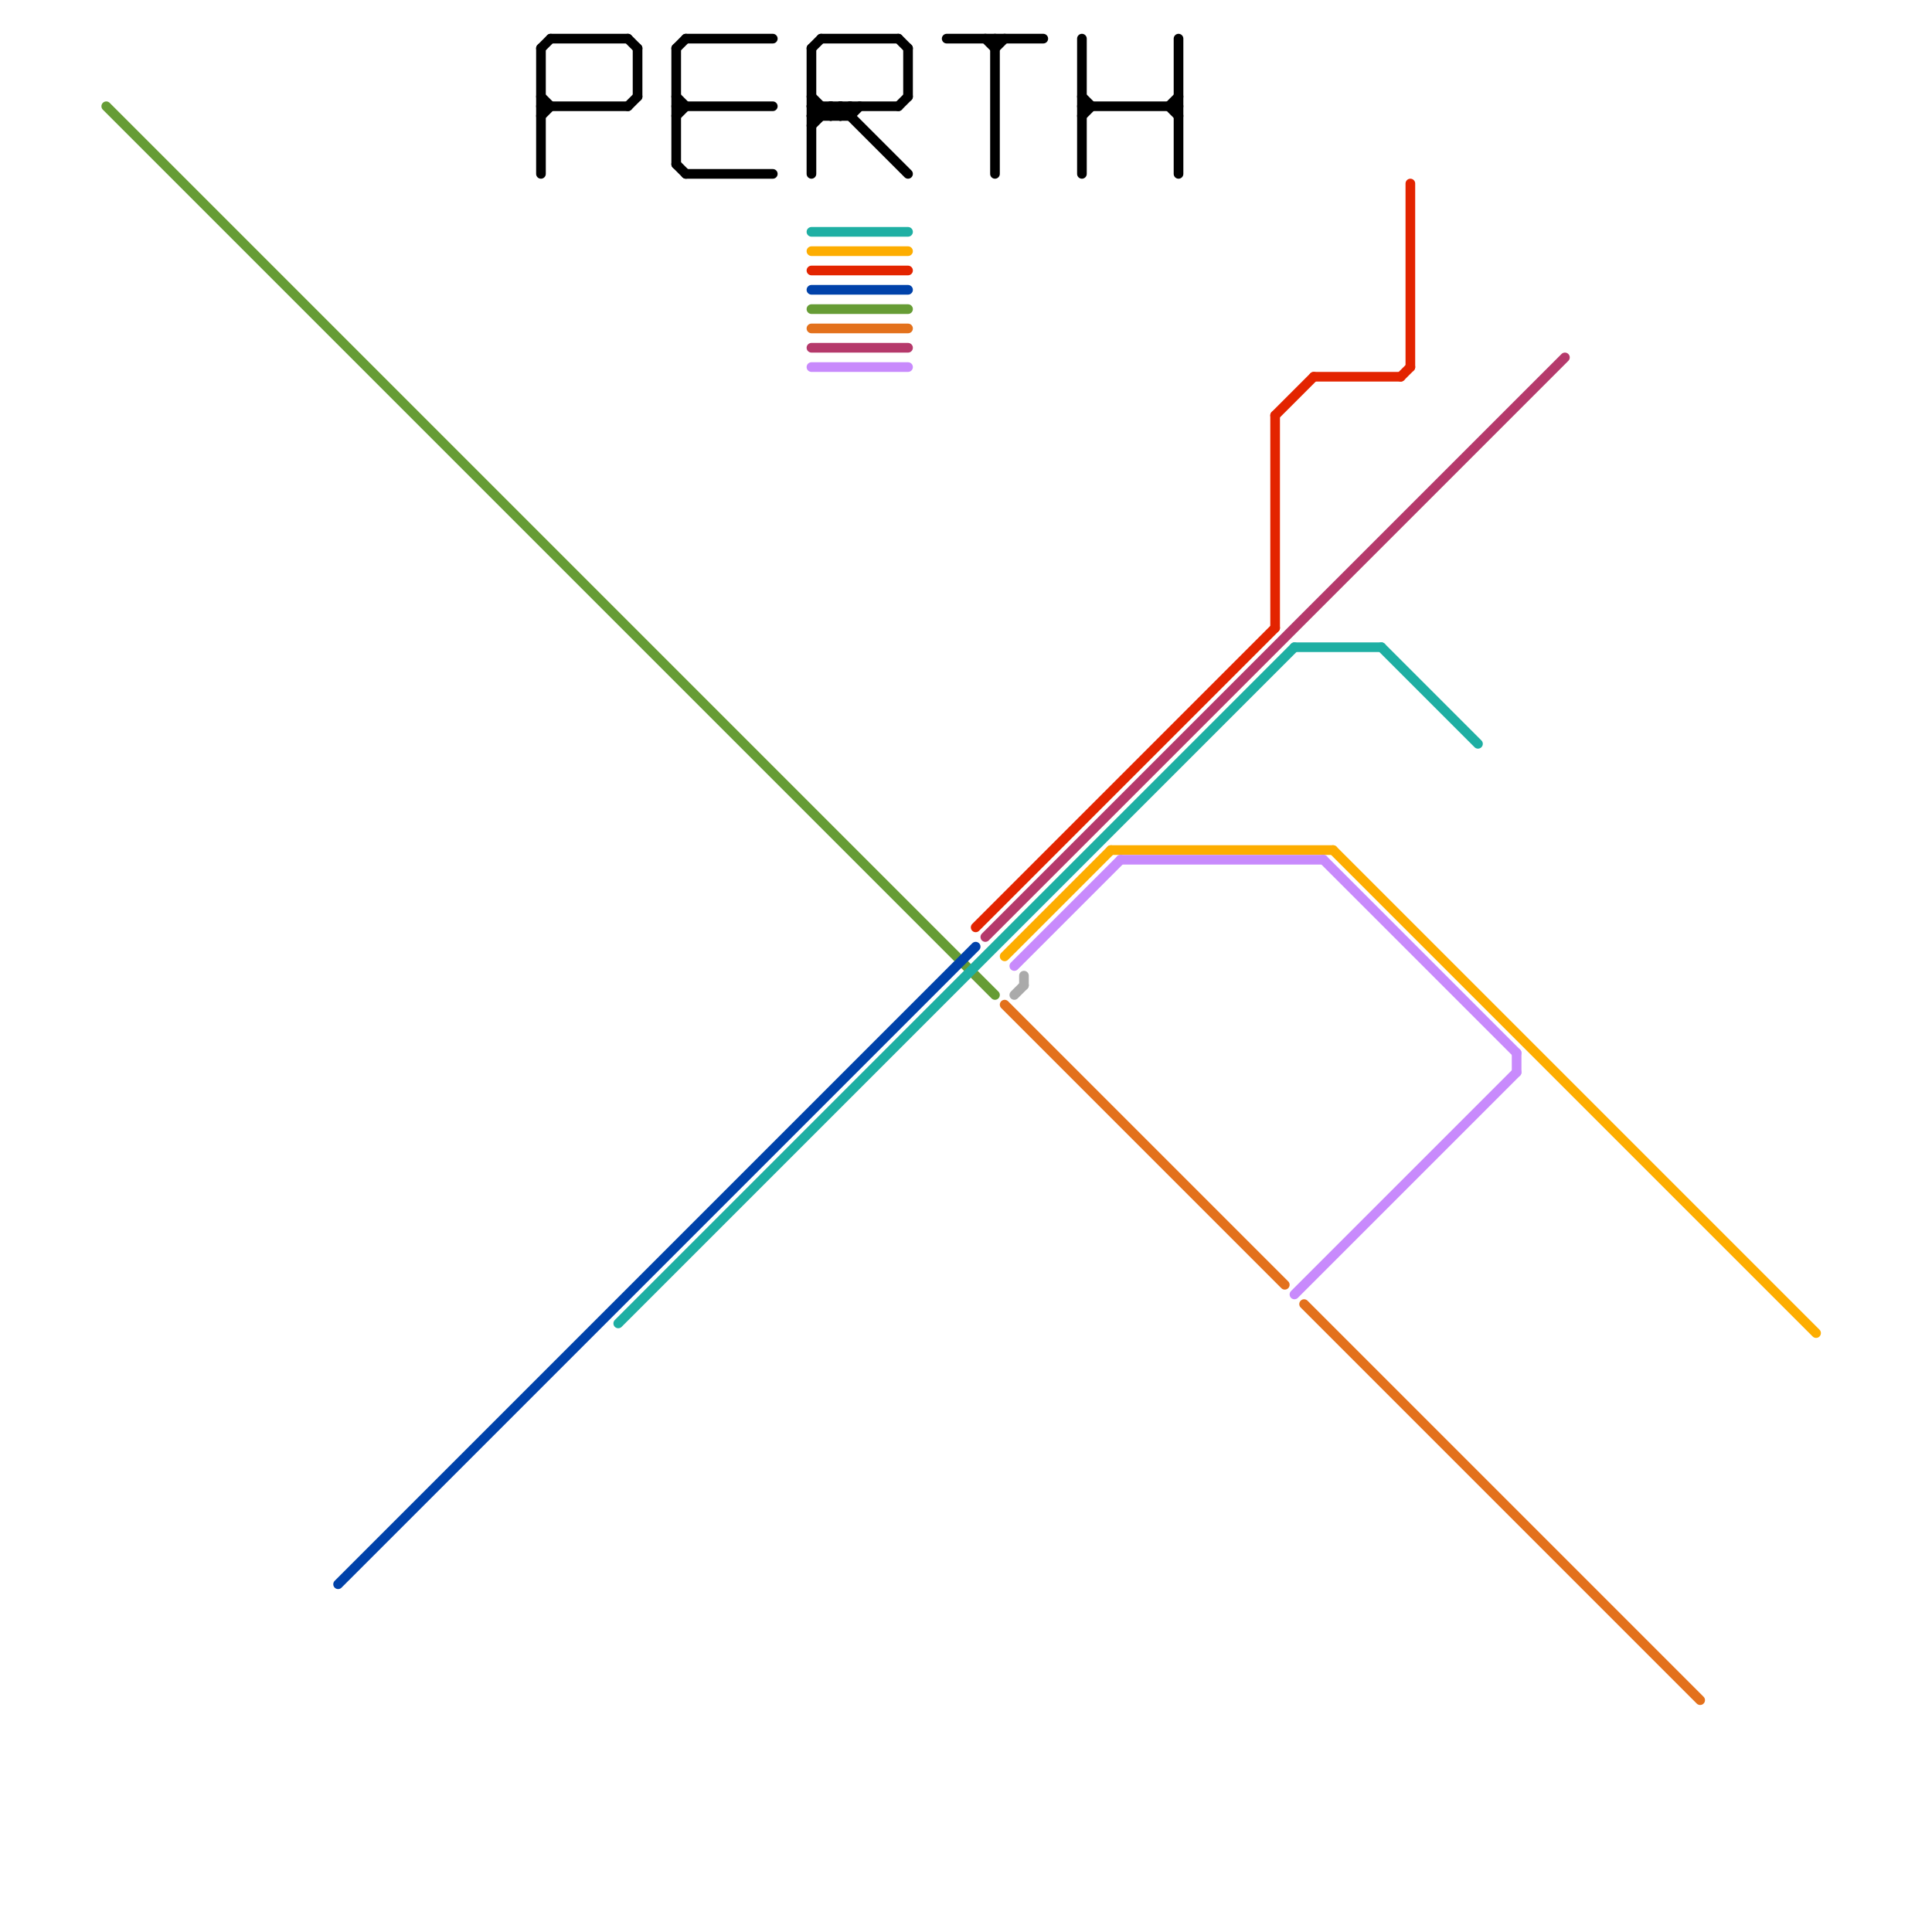 
<svg version="1.1" xmlns="http://www.w3.org/2000/svg" viewBox="0 0 200 200">
<style>text { font: 1px Helvetica; font-weight: 600; white-space: pre; dominant-baseline: central; } line { stroke-width: 1; fill: none; stroke-linecap: round; stroke-linejoin: round; } .c0 { stroke: #669c35 } .c1 { stroke: #1eafa3 } .c2 { stroke: #000000 } .c3 { stroke: #0042aa } .c4 { stroke: #e32400 } .c5 { stroke: #b5396b } .c6 { stroke: #e3711c } .c7 { stroke: #fdad00 } .c8 { stroke: #c88afc } .c9 { stroke: #aaaaaa } .w1 { stroke-width: 1; }</style><defs><g id="wm-xf"><circle r="1.2" fill="#000"/><circle r="0.9" fill="#fff"/><circle r="0.6" fill="#000"/><circle r="0.3" fill="#fff"/></g><g id="wm"><circle r="0.6" fill="#000"/><circle r="0.3" fill="#fff"/></g></defs><line class="c0 " x1="84" y1="32" x2="94" y2="32"/><line class="c0 " x1="11" y1="11" x2="103" y2="103"/><line class="c1 " x1="84" y1="24" x2="94" y2="24"/><line class="c1 " x1="143" y1="67" x2="153" y2="77"/><line class="c1 " x1="134" y1="67" x2="143" y2="67"/><line class="c1 " x1="64" y1="137" x2="134" y2="67"/><line class="c2 " x1="70" y1="10" x2="71" y2="11"/><line class="c2 " x1="56" y1="5" x2="56" y2="18"/><line class="c2 " x1="94" y1="5" x2="94" y2="10"/><line class="c2 " x1="86" y1="12" x2="87" y2="11"/><line class="c2 " x1="70" y1="5" x2="70" y2="17"/><line class="c2 " x1="84" y1="10" x2="86" y2="12"/><line class="c2 " x1="86" y1="11" x2="87" y2="12"/><line class="c2 " x1="84" y1="11" x2="85" y2="12"/><line class="c2 " x1="56" y1="5" x2="57" y2="4"/><line class="c2 " x1="70" y1="12" x2="71" y2="11"/><line class="c2 " x1="71" y1="18" x2="80" y2="18"/><line class="c2 " x1="65" y1="11" x2="66" y2="10"/><line class="c2 " x1="88" y1="11" x2="88" y2="12"/><line class="c2 " x1="57" y1="4" x2="65" y2="4"/><line class="c2 " x1="84" y1="12" x2="88" y2="12"/><line class="c2 " x1="121" y1="11" x2="122" y2="10"/><line class="c2 " x1="93" y1="11" x2="94" y2="10"/><line class="c2 " x1="56" y1="10" x2="57" y2="11"/><line class="c2 " x1="70" y1="17" x2="71" y2="18"/><line class="c2 " x1="93" y1="4" x2="94" y2="5"/><line class="c2 " x1="103" y1="4" x2="103" y2="18"/><line class="c2 " x1="85" y1="11" x2="85" y2="12"/><line class="c2 " x1="102" y1="4" x2="103" y2="5"/><line class="c2 " x1="112" y1="4" x2="112" y2="18"/><line class="c2 " x1="70" y1="11" x2="80" y2="11"/><line class="c2 " x1="122" y1="4" x2="122" y2="18"/><line class="c2 " x1="112" y1="12" x2="113" y2="11"/><line class="c2 " x1="84" y1="5" x2="84" y2="18"/><line class="c2 " x1="98" y1="4" x2="108" y2="4"/><line class="c2 " x1="121" y1="11" x2="122" y2="12"/><line class="c2 " x1="66" y1="5" x2="66" y2="10"/><line class="c2 " x1="86" y1="11" x2="86" y2="12"/><line class="c2 " x1="84" y1="13" x2="86" y2="11"/><line class="c2 " x1="84" y1="5" x2="85" y2="4"/><line class="c2 " x1="87" y1="12" x2="88" y2="11"/><line class="c2 " x1="56" y1="11" x2="65" y2="11"/><line class="c2 " x1="103" y1="5" x2="104" y2="4"/><line class="c2 " x1="88" y1="12" x2="89" y2="11"/><line class="c2 " x1="84" y1="11" x2="93" y2="11"/><line class="c2 " x1="56" y1="12" x2="57" y2="11"/><line class="c2 " x1="85" y1="4" x2="93" y2="4"/><line class="c2 " x1="65" y1="4" x2="66" y2="5"/><line class="c2 " x1="112" y1="10" x2="113" y2="11"/><line class="c2 " x1="87" y1="11" x2="94" y2="18"/><line class="c2 " x1="112" y1="11" x2="122" y2="11"/><line class="c2 " x1="70" y1="5" x2="71" y2="4"/><line class="c2 " x1="84" y1="12" x2="85" y2="11"/><line class="c2 " x1="71" y1="4" x2="80" y2="4"/><line class="c2 " x1="87" y1="11" x2="87" y2="12"/><line class="c3 " x1="84" y1="30" x2="94" y2="30"/><line class="c3 " x1="35" y1="164" x2="101" y2="98"/><line class="c4 " x1="101" y1="96" x2="132" y2="65"/><line class="c4 " x1="132" y1="43" x2="136" y2="39"/><line class="c4 " x1="132" y1="43" x2="132" y2="65"/><line class="c4 " x1="136" y1="39" x2="145" y2="39"/><line class="c4 " x1="84" y1="28" x2="94" y2="28"/><line class="c4 " x1="145" y1="39" x2="146" y2="38"/><line class="c4 " x1="146" y1="19" x2="146" y2="38"/><line class="c5 " x1="84" y1="36" x2="94" y2="36"/><line class="c5 " x1="102" y1="97" x2="162" y2="37"/><line class="c6 " x1="104" y1="104" x2="133" y2="133"/><line class="c6 " x1="135" y1="135" x2="176" y2="176"/><line class="c6 " x1="84" y1="34" x2="94" y2="34"/><line class="c7 " x1="138" y1="88" x2="188" y2="138"/><line class="c7 " x1="84" y1="26" x2="94" y2="26"/><line class="c7 " x1="104" y1="99" x2="115" y2="88"/><line class="c7 " x1="115" y1="88" x2="138" y2="88"/><line class="c8 " x1="105" y1="100" x2="116" y2="89"/><line class="c8 " x1="84" y1="38" x2="94" y2="38"/><line class="c8 " x1="157" y1="109" x2="157" y2="111"/><line class="c8 " x1="134" y1="134" x2="157" y2="111"/><line class="c8 " x1="137" y1="89" x2="157" y2="109"/><line class="c8 " x1="116" y1="89" x2="137" y2="89"/><line class="c9 " x1="106" y1="101" x2="106" y2="102"/><line class="c9 " x1="105" y1="103" x2="106" y2="102"/>
</svg>

